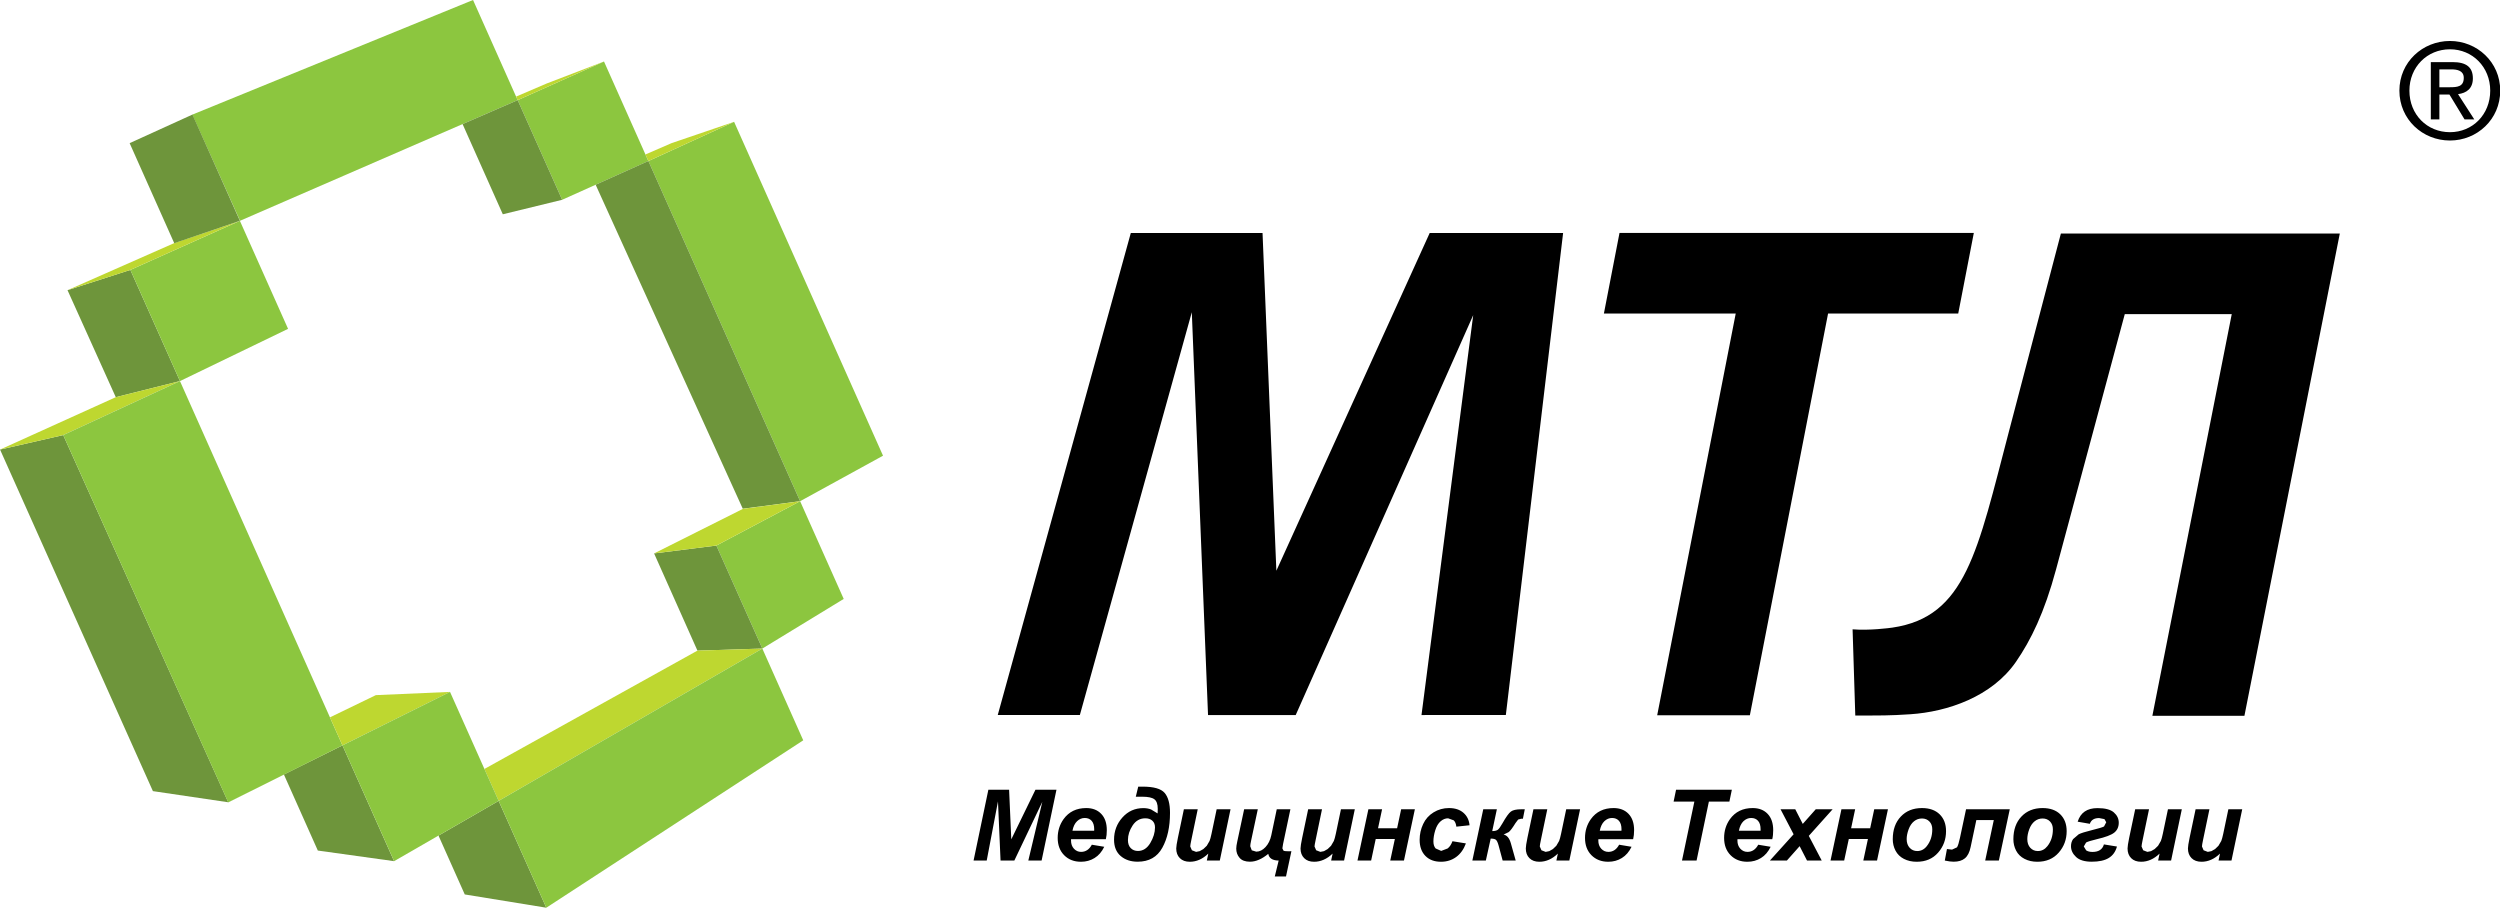 <?xml version="1.0" encoding="UTF-8"?>
<svg xmlns="http://www.w3.org/2000/svg" xmlns:xlink="http://www.w3.org/1999/xlink" width="840.8pt" height="305.3pt" viewBox="0 0 840.8 305.3" version="1.1">
<defs>
<clipPath id="clip1">
  <path d="M 147 269 L 184 269 L 184 305.301 L 147 305.301 Z M 147 269 "/>
</clipPath>
<clipPath id="clip2">
  <path d="M 167 218 L 271 218 L 271 305.301 L 167 305.301 Z M 167 218 "/>
</clipPath>
<clipPath id="clip3">
  <path d="M 806 13 L 840.801 13 L 840.801 48 L 806 48 Z M 806 13 "/>
</clipPath>
</defs>
<g id="surface1">
<path style=" stroke:none;fill-rule:evenodd;fill:rgb(0%,0%,0%);fill-opacity:1;" d="M 588.516 240.547 L 557.348 240.547 L 583.758 105.457 L 539.422 105.457 L 544.672 78.344 L 663.836 78.344 L 658.59 105.457 L 614.816 105.457 Z M 588.516 240.547 "/>
<path style=" stroke:none;fill-rule:evenodd;fill:rgb(0%,0%,0%);fill-opacity:1;" d="M 693.117 78.531 L 786.926 78.531 L 754.844 240.734 L 723.887 240.734 L 750.582 105.648 L 714.605 105.648 L 691.496 191.488 C 687.535 206.188 682.992 215.336 678.035 222.547 C 669.926 234.328 654.973 239.395 642.449 240.219 C 635.523 240.684 632.352 240.645 623.969 240.637 L 623.062 211.656 C 628.699 212.109 635.406 211.23 636.422 211.082 C 661.188 207.477 665.078 185.363 675.602 145.27 Z M 693.117 78.531 "/>
<path style=" stroke:none;fill-rule:evenodd;fill:rgb(0%,0%,0%);fill-opacity:1;" d="M 341.141 289.422 L 336.504 289.422 L 335.641 269.527 L 331.852 289.422 L 327.43 289.422 L 332.406 265.613 L 339.383 265.613 L 340.117 282.289 L 348.238 265.613 L 355.309 265.613 L 350.312 289.422 L 345.844 289.422 L 350.551 269.672 Z M 371.918 282.242 L 360.219 282.242 L 360.207 282.66 C 360.207 283.812 360.535 284.738 361.188 285.441 C 361.852 286.148 362.645 286.504 363.59 286.504 C 365.129 286.504 366.344 285.699 367.207 284.094 L 371.383 284.789 C 370.57 286.477 369.488 287.734 368.121 288.57 C 366.762 289.414 365.238 289.828 363.555 289.828 C 361.234 289.828 359.348 289.094 357.898 287.625 C 356.449 286.156 355.723 284.219 355.723 281.809 C 355.723 279.441 356.387 277.34 357.691 275.5 C 359.477 273.016 362.023 271.766 365.34 271.766 C 367.449 271.766 369.129 272.418 370.367 273.723 C 371.621 275.027 372.242 276.852 372.242 279.207 C 372.242 280.332 372.137 281.348 371.918 282.242 Z M 367.984 279.398 L 368.004 278.926 C 368.004 277.656 367.711 276.695 367.141 276.055 C 366.57 275.418 365.801 275.102 364.828 275.102 C 363.871 275.102 363.008 275.457 362.25 276.18 C 361.477 276.914 360.961 277.984 360.688 279.398 Z M 381.988 267.953 L 382.812 264.562 L 384.289 264.562 C 388.004 264.562 390.469 265.258 391.684 266.664 C 392.898 268.078 393.496 270.316 393.496 273.371 C 393.496 278.082 392.637 282.008 390.906 285.125 C 389.184 288.25 386.418 289.809 382.621 289.809 C 380.309 289.809 378.406 289.176 376.922 287.906 C 375.426 286.629 374.676 284.789 374.676 282.391 C 374.676 279.516 375.617 277.023 377.492 274.93 C 379.379 272.828 381.715 271.785 384.535 271.785 C 385.457 271.785 386.32 271.93 387.109 272.23 L 389.328 273.57 L 389.375 272.031 C 389.375 270.441 388.992 269.375 388.23 268.805 C 387.469 268.234 386.109 267.953 384.16 267.953 Z M 385.195 275.211 C 383.402 275.211 381.977 276.02 380.926 277.613 C 379.875 279.207 379.348 280.848 379.348 282.531 C 379.348 283.703 379.664 284.609 380.293 285.242 C 380.918 285.879 381.734 286.195 382.719 286.195 C 384.414 286.195 385.793 285.309 386.859 283.531 C 387.914 281.754 388.449 280.004 388.449 278.285 C 388.449 277.305 388.16 276.551 387.559 276.02 C 386.973 275.484 386.184 275.211 385.195 275.211 Z M 398.164 272.176 L 402.82 272.176 L 400.691 282.391 C 400.43 283.613 400.301 284.383 400.301 284.68 L 400.855 285.961 L 402.27 286.504 L 403.48 286.258 L 404.715 285.551 L 405.859 284.453 L 406.801 282.832 C 407 282.336 407.227 281.52 407.461 280.395 L 409.184 272.176 L 413.852 272.176 L 410.242 289.422 L 405.883 289.422 L 406.375 287.082 C 404.473 288.914 402.395 289.828 400.156 289.828 C 398.734 289.828 397.621 289.422 396.812 288.613 C 395.996 287.801 395.59 286.711 395.59 285.352 C 395.59 284.746 395.781 283.566 396.145 281.789 Z M 418.43 272.176 L 423.023 272.176 L 420.766 282.762 C 420.582 283.613 420.484 284.219 420.484 284.617 L 420.992 285.977 L 422.496 286.43 C 423.621 286.43 424.652 285.922 425.613 284.891 C 426.566 283.867 427.227 282.531 427.562 280.91 L 429.395 272.176 L 433.988 272.176 L 431.516 283.883 L 431.289 285.316 L 431.652 286.078 C 431.883 286.23 432.465 286.305 433.383 286.305 L 434.324 286.277 L 432.512 294.77 L 428.738 294.77 L 430.039 289.422 C 427.961 289.395 426.793 288.633 426.547 287.164 C 425.469 288.043 424.426 288.707 423.402 289.141 C 422.379 289.594 421.371 289.809 420.387 289.809 C 418.816 289.809 417.656 289.383 416.906 288.516 C 416.152 287.664 415.773 286.621 415.773 285.398 C 415.773 284.836 415.891 284.02 416.125 282.977 Z M 439.961 272.176 L 444.617 272.176 L 442.5 282.391 C 442.234 283.613 442.098 284.383 442.098 284.68 L 442.652 285.961 L 444.066 286.504 L 445.289 286.258 L 446.523 285.551 L 447.656 284.453 L 448.598 282.832 C 448.805 282.336 449.031 281.52 449.27 280.395 L 450.988 272.176 L 455.648 272.176 L 452.039 289.422 L 447.691 289.422 L 448.18 287.082 C 446.27 288.914 444.191 289.828 441.953 289.828 C 440.543 289.828 439.426 289.422 438.621 288.613 C 437.805 287.801 437.395 286.711 437.395 285.352 C 437.395 284.746 437.578 283.566 437.949 281.789 Z M 460.215 272.176 L 464.82 272.176 L 463.461 278.555 L 469.875 278.555 L 471.234 272.176 L 475.848 272.176 L 472.18 289.422 L 467.566 289.422 L 469.117 282.18 L 462.68 282.18 L 461.141 289.422 L 456.547 289.422 Z M 488.492 282.922 L 493.012 283.656 C 492.27 285.668 491.164 287.199 489.707 288.25 C 488.246 289.305 486.551 289.828 484.621 289.828 C 482.43 289.828 480.68 289.176 479.391 287.863 C 478.105 286.547 477.453 284.746 477.453 282.453 C 477.453 280.586 477.852 278.809 478.633 277.141 C 479.41 275.473 480.578 274.168 482.148 273.207 C 483.723 272.246 485.445 271.766 487.312 271.766 C 489.352 271.766 490.977 272.301 492.188 273.363 C 493.402 274.422 494.082 275.816 494.238 277.551 L 489.797 278.023 C 489.688 277.062 489.398 276.352 488.918 275.898 L 487.023 275.211 C 486.125 275.211 485.281 275.547 484.512 276.215 C 483.723 276.887 483.129 277.895 482.707 279.234 C 482.293 280.566 482.086 281.828 482.086 282.996 C 482.086 284.012 482.34 284.789 482.836 285.352 L 484.703 286.18 L 486.859 285.359 C 487.559 284.828 488.094 284.012 488.492 282.922 Z M 498.848 272.176 L 503.426 272.176 L 501.867 279.516 C 502.738 279.508 503.363 279.352 503.754 279.055 C 504.141 278.754 504.648 278.059 505.273 276.949 C 506.508 274.766 507.461 273.434 508.156 272.934 C 508.844 272.43 509.996 272.176 511.609 272.176 L 512.816 272.176 L 512.184 275.355 L 511.609 275.355 L 510.586 275.629 L 509.699 276.805 C 508.691 278.445 507.93 279.453 507.402 279.852 L 505.684 280.684 C 506.816 280.895 507.641 281.879 508.137 283.641 L 509.762 289.422 L 505.375 289.422 L 503.996 284.316 C 503.719 283.305 503.41 282.668 503.074 282.414 C 502.746 282.164 502.164 282.035 501.352 282.035 L 499.719 289.422 L 495.18 289.422 Z M 515.723 272.176 L 520.383 272.176 L 518.254 282.391 C 517.992 283.613 517.863 284.383 517.863 284.68 L 518.418 285.961 L 519.828 286.504 L 521.043 286.258 L 522.277 285.551 L 523.418 284.453 L 524.363 282.832 C 524.562 282.336 524.789 281.52 525.023 280.395 L 526.746 272.176 L 531.414 272.176 L 527.797 289.422 L 523.445 289.422 L 523.934 287.082 C 522.031 288.914 519.957 289.828 517.719 289.828 C 516.297 289.828 515.18 289.422 514.375 288.613 C 513.559 287.801 513.16 286.711 513.16 285.352 C 513.16 284.746 513.34 283.566 513.703 281.789 Z M 549.258 282.242 L 537.566 282.242 L 537.547 282.66 C 537.547 283.812 537.875 284.738 538.527 285.441 C 539.188 286.148 539.984 286.504 540.93 286.504 C 542.477 286.504 543.684 285.699 544.543 284.094 L 548.723 284.789 C 547.906 286.477 546.828 287.734 545.461 288.57 C 544.098 289.414 542.578 289.828 540.895 289.828 C 538.582 289.828 536.695 289.094 535.234 287.625 C 533.793 286.156 533.07 284.219 533.07 281.809 C 533.07 279.441 533.723 277.34 535.027 275.5 C 536.812 273.016 539.359 271.766 542.68 271.766 C 544.789 271.766 546.477 272.418 547.715 273.723 C 548.957 275.027 549.582 276.852 549.582 279.207 C 549.582 280.332 549.473 281.348 549.258 282.242 Z M 545.324 279.398 L 545.344 278.926 C 545.344 277.656 545.059 276.695 544.48 276.055 C 543.91 275.418 543.137 275.102 542.18 275.102 C 541.207 275.102 540.348 275.457 539.586 276.18 C 538.816 276.914 538.309 277.984 538.035 279.398 Z M 570.59 289.422 L 565.688 289.422 L 569.848 269.594 L 562.867 269.594 L 563.691 265.613 L 582.453 265.613 L 581.629 269.594 L 574.73 269.594 Z M 596.047 282.242 C 596.266 281.348 596.363 280.332 596.363 279.207 C 596.363 276.852 595.738 275.027 594.496 273.723 C 593.254 272.418 591.578 271.766 589.465 271.766 C 586.148 271.766 583.605 273.016 581.812 275.5 C 580.504 277.34 579.852 279.441 579.852 281.809 C 579.852 284.219 580.578 286.156 582.027 287.625 C 583.477 289.094 585.359 289.828 587.684 289.828 C 589.367 289.828 590.891 289.414 592.25 288.57 C 593.609 287.734 594.688 286.477 595.504 284.789 L 591.332 284.094 C 590.465 285.699 589.258 286.504 587.711 286.504 C 586.766 286.504 585.969 286.148 585.309 285.441 C 584.656 284.738 584.328 283.812 584.328 282.66 L 584.348 282.242 Z M 592.113 279.398 L 584.82 279.398 C 585.09 277.984 585.609 276.914 586.367 276.18 C 587.141 275.457 588 275.102 588.961 275.102 C 589.922 275.102 590.691 275.418 591.262 276.055 C 591.844 276.695 592.121 277.656 592.121 278.926 Z M 605.254 284.582 L 600.961 289.422 L 595.25 289.422 L 603.227 280.586 L 598.836 272.176 L 603.785 272.176 L 606.305 277.098 L 610.672 272.176 L 616.348 272.176 L 608.336 281.121 L 612.688 289.422 L 607.738 289.422 Z M 619.309 272.176 L 615.641 289.422 L 620.234 289.422 L 621.785 282.18 L 628.219 282.18 L 626.668 289.422 L 631.285 289.422 L 634.953 272.176 L 630.34 272.176 L 628.973 278.555 L 622.566 278.555 L 623.922 272.176 Z M 636.574 282.262 C 636.574 279.07 637.48 276.516 639.285 274.621 C 641.078 272.719 643.453 271.766 646.391 271.766 C 648.938 271.766 650.914 272.477 652.344 273.871 C 653.777 275.273 654.492 277.16 654.492 279.535 C 654.492 282.324 653.605 284.738 651.809 286.773 C 650.023 288.812 647.633 289.828 644.633 289.828 C 643.012 289.828 641.57 289.504 640.309 288.852 C 639.059 288.207 638.125 287.281 637.5 286.094 C 636.883 284.91 636.574 283.621 636.574 282.262 Z M 649.863 278.926 C 649.863 277.82 649.543 276.941 648.891 276.273 C 648.25 275.609 647.414 275.273 646.41 275.273 C 645.391 275.273 644.508 275.582 643.727 276.215 C 642.945 276.832 642.34 277.738 641.902 278.926 C 641.469 280.113 641.25 281.203 641.25 282.199 C 641.25 283.434 641.594 284.41 642.266 285.137 C 642.938 285.859 643.777 286.223 644.797 286.223 C 646.074 286.223 647.152 285.676 648.012 284.582 C 649.246 283.031 649.863 281.148 649.863 278.926 Z M 661.219 272.176 L 659.176 281.789 C 658.832 283.395 658.5 284.453 658.18 284.969 L 656.504 285.75 L 654.801 285.543 L 654.074 289.422 C 655.281 289.684 656.27 289.809 657.039 289.809 C 658.672 289.809 659.93 289.43 660.836 288.668 C 661.75 287.906 662.395 286.648 662.758 284.891 L 664.68 275.809 L 670.551 275.809 L 667.66 289.422 L 672.254 289.422 L 675.926 272.176 Z M 677.141 282.262 C 677.141 279.07 678.047 276.516 679.848 274.621 C 681.645 272.719 684.02 271.766 686.957 271.766 C 689.5 271.766 691.488 272.477 692.91 273.871 C 694.34 275.273 695.059 277.16 695.059 279.535 C 695.059 282.324 694.168 284.738 692.375 286.773 C 690.586 288.812 688.195 289.828 685.195 289.828 C 683.574 289.828 682.133 289.504 680.883 288.852 C 679.625 288.207 678.688 287.281 678.062 286.094 C 677.449 284.91 677.141 283.621 677.141 282.262 Z M 690.426 278.926 C 690.426 277.82 690.105 276.941 689.453 276.273 C 688.812 275.609 687.988 275.273 686.973 275.273 C 685.957 275.273 685.07 275.582 684.293 276.215 C 683.512 276.832 682.902 277.738 682.469 278.926 C 682.031 280.113 681.824 281.203 681.824 282.199 C 681.824 283.434 682.16 284.41 682.832 285.137 C 683.504 285.859 684.344 286.223 685.359 286.223 C 686.637 286.223 687.715 285.676 688.578 284.582 C 689.809 283.031 690.426 281.148 690.426 278.926 Z M 702.852 277.062 L 698.762 276.352 C 699.715 273.309 701.926 271.785 705.414 271.785 C 707.996 271.785 709.828 272.266 710.926 273.227 C 712.031 274.195 712.582 275.348 712.582 276.688 C 712.582 278.121 712.066 279.234 711.051 280.039 C 710.035 280.84 708.098 281.562 705.262 282.223 C 703.34 282.68 702.117 283.059 701.602 283.348 L 700.82 284.68 L 701.625 285.996 C 702.16 286.34 702.871 286.523 703.75 286.523 C 705.824 286.523 707.109 285.676 707.59 283.992 L 711.977 284.707 C 711.496 286.449 710.582 287.727 709.211 288.559 C 707.852 289.395 705.941 289.809 703.484 289.809 C 701.102 289.809 699.344 289.277 698.219 288.215 C 697.078 287.145 696.516 285.941 696.516 284.602 C 696.516 283.695 696.75 282.895 697.223 282.207 L 699.109 280.586 C 699.887 280.195 701.348 279.734 703.484 279.207 C 705.742 278.652 707.129 278.238 707.629 277.957 L 708.371 276.543 L 707.77 275.484 L 705.969 275.129 C 704.328 275.129 703.285 275.773 702.852 277.062 Z M 718.105 272.176 L 722.762 272.176 L 720.633 282.391 C 720.379 283.613 720.242 284.383 720.242 284.68 L 720.797 285.961 L 722.207 286.504 L 723.43 286.258 L 724.656 285.551 L 725.797 284.453 L 726.742 282.832 C 726.938 282.336 727.168 281.52 727.402 280.395 L 729.125 272.176 L 733.789 272.176 L 730.184 289.422 L 725.824 289.422 L 726.312 287.082 C 724.41 288.914 722.336 289.828 720.098 289.828 C 718.676 289.828 717.559 289.422 716.754 288.613 C 715.938 287.801 715.539 286.711 715.539 285.352 C 715.539 284.746 715.719 283.566 716.082 281.789 Z M 738.422 272.176 L 743.078 272.176 L 740.949 282.391 C 740.688 283.613 740.562 284.383 740.562 284.68 L 741.113 285.961 L 742.527 286.504 L 743.742 286.258 L 744.977 285.551 L 746.109 284.453 L 747.059 282.832 C 747.258 282.336 747.484 281.52 747.723 280.395 L 749.441 272.176 L 754.102 272.176 L 750.492 289.422 L 746.145 289.422 L 746.633 287.082 C 744.727 288.914 742.656 289.828 740.414 289.828 C 738.992 289.828 737.875 289.422 737.07 288.613 C 736.254 287.801 735.848 286.711 735.848 285.352 C 735.848 284.746 736.031 283.566 736.398 281.789 Z M 738.422 272.176 "/>
<path style=" stroke:none;fill-rule:evenodd;fill:rgb(43.138%,58.397%,23.143%);fill-opacity:1;" d="M 0.016 151.199 L 21.258 146.328 L 76.766 269.82 L 51.426 266.074 Z M 0.016 151.199 "/>
<path style=" stroke:none;fill-rule:evenodd;fill:rgb(43.138%,58.397%,23.143%);fill-opacity:1;" d="M 22.707 97.59 L 43.84 90.777 L 60.527 128.168 L 38.938 133.578 Z M 22.707 97.59 "/>
<path style=" stroke:none;fill-rule:evenodd;fill:rgb(74.414%,84.375%,18.822%);fill-opacity:1;" d="M 0.016 151.199 L 38.938 133.578 L 60.516 128.168 L 21.258 146.328 Z M 0.016 151.199 "/>
<path style=" stroke:none;fill-rule:evenodd;fill:rgb(43.138%,58.397%,23.143%);fill-opacity:1;" d="M 95.473 260.465 L 115.172 250.688 L 132.535 289.629 L 106.891 286.059 Z M 95.473 260.465 "/>
<path style=" stroke:none;fill-rule:evenodd;fill:rgb(54.881%,77.734%,24.706%);fill-opacity:1;" d="M 21.258 146.328 L 60.527 128.168 L 115.172 250.688 L 76.758 269.863 Z M 21.258 146.328 "/>
<path style=" stroke:none;fill-rule:evenodd;fill:rgb(54.881%,77.734%,24.706%);fill-opacity:1;" d="M 218.062 54.164 L 246.891 40.969 L 296.98 153.262 L 269.094 168.562 Z M 218.062 54.164 "/>
<path style=" stroke:none;fill-rule:evenodd;fill:rgb(54.881%,77.734%,24.706%);fill-opacity:1;" d="M 43.84 90.777 L 80.68 74.273 L 96.883 110.594 L 60.527 128.168 Z M 43.84 90.777 "/>
<path style=" stroke:none;fill-rule:evenodd;fill:rgb(54.881%,77.734%,24.706%);fill-opacity:1;" d="M 64.684 38.551 L 159.09 -0.004 L 174.105 33.68 L 80.734 74.246 Z M 64.684 38.551 "/>
<path style=" stroke:none;fill-rule:evenodd;fill:rgb(54.881%,77.734%,24.706%);fill-opacity:1;" d="M 240.926 183.48 L 269.094 168.562 L 283.758 201.43 L 256.387 218.125 Z M 240.926 183.48 "/>
<path style=" stroke:none;fill-rule:evenodd;fill:rgb(54.881%,77.734%,24.706%);fill-opacity:1;" d="M 174.105 33.68 L 203.137 20.684 L 218.062 54.164 L 189.059 67.195 Z M 174.105 33.68 "/>
<path style=" stroke:none;fill-rule:evenodd;fill:rgb(43.138%,58.397%,23.143%);fill-opacity:1;" d="M 200.324 62.129 L 218.062 54.152 L 269.094 168.562 L 249.809 171.098 Z M 200.324 62.129 "/>
<path style=" stroke:none;fill-rule:evenodd;fill:rgb(43.138%,58.397%,23.143%);fill-opacity:1;" d="M 219.984 186.125 L 240.926 183.48 L 256.387 218.125 L 234.562 218.816 Z M 219.984 186.125 "/>
<path style=" stroke:none;fill-rule:evenodd;fill:rgb(74.414%,84.375%,18.822%);fill-opacity:1;" d="M 22.707 97.59 L 58.594 81.758 L 80.68 74.273 L 43.84 90.777 Z M 22.707 97.59 "/>
<path style=" stroke:none;fill-rule:evenodd;fill:rgb(74.414%,84.375%,18.822%);fill-opacity:1;" d="M 110.965 241.262 L 126.402 233.785 L 151.352 232.699 L 115.172 250.688 Z M 110.965 241.262 "/>
<path style=" stroke:none;fill-rule:evenodd;fill:rgb(74.414%,84.375%,18.822%);fill-opacity:1;" d="M 219.984 186.125 L 249.891 171.125 L 269.094 168.562 L 240.926 183.48 Z M 219.984 186.125 "/>
<path style=" stroke:none;fill-rule:evenodd;fill:rgb(74.414%,84.375%,18.822%);fill-opacity:1;" d="M 162.914 258.617 L 234.562 218.816 L 256.387 218.125 L 167.699 269.355 Z M 162.914 258.617 "/>
<g clip-path="url(#clip1)" clip-rule="nonzero">
<path style=" stroke:none;fill-rule:evenodd;fill:rgb(43.138%,58.397%,23.143%);fill-opacity:1;" d="M 147.473 281.02 L 167.699 269.355 L 183.73 305.281 L 156.309 300.82 Z M 147.473 281.02 "/>
</g>
<path style=" stroke:none;fill-rule:evenodd;fill:rgb(43.138%,58.397%,23.143%);fill-opacity:1;" d="M 43.598 48.145 L 64.738 38.52 L 80.68 74.262 L 58.605 81.797 Z M 43.598 48.145 "/>
<path style=" stroke:none;fill-rule:evenodd;fill:rgb(43.138%,58.397%,23.143%);fill-opacity:1;" d="M 155.574 41.73 L 174.105 33.68 L 189.059 67.195 L 169.105 72.07 Z M 155.574 41.73 "/>
<g clip-path="url(#clip2)" clip-rule="nonzero">
<path style=" stroke:none;fill-rule:evenodd;fill:rgb(54.881%,77.734%,24.706%);fill-opacity:1;" d="M 167.699 269.355 L 256.387 218.125 L 270.145 248.984 L 183.73 305.281 Z M 167.699 269.355 "/>
</g>
<path style=" stroke:none;fill-rule:evenodd;fill:rgb(54.881%,77.734%,24.706%);fill-opacity:1;" d="M 115.172 250.688 L 151.352 232.699 L 167.711 269.355 L 132.547 289.629 Z M 115.172 250.688 "/>
<path style=" stroke:none;fill-rule:evenodd;fill:rgb(74.414%,84.375%,18.822%);fill-opacity:1;" d="M 173.582 32.484 L 183.812 28.098 L 203.137 20.676 L 174.105 33.68 Z M 173.582 32.484 "/>
<path style=" stroke:none;fill-rule:evenodd;fill:rgb(74.414%,84.375%,18.822%);fill-opacity:1;" d="M 217.074 51.953 L 225.91 48.117 L 246.891 40.969 L 218.062 54.164 Z M 217.074 51.953 "/>
<path style=" stroke:none;fill-rule:evenodd;fill:rgb(0%,0%,0%);fill-opacity:1;" d="M 435.773 240.48 L 406.285 240.48 L 400.828 105.012 L 363.18 240.465 L 335.566 240.465 L 380.309 78.371 L 424.617 78.371 L 429.266 191.945 L 480.832 78.371 L 525.703 78.371 L 506.445 240.465 L 478.078 240.48 L 495.469 105.992 Z M 435.773 240.48 "/>
<g clip-path="url(#clip3)" clip-rule="nonzero">
<path style=" stroke:none;fill-rule:evenodd;fill:rgb(0%,0%,0%);fill-opacity:1;" d="M 823.965 47.258 C 833.082 47.258 840.875 40.16 840.875 30.484 C 840.875 20.887 833.082 13.781 823.965 13.781 C 814.766 13.781 806.965 20.887 806.965 30.484 C 806.965 40.16 814.766 47.258 823.965 47.258 Z M 810.332 30.484 C 810.332 22.543 816.297 16.578 823.965 16.578 C 831.551 16.578 837.512 22.543 837.512 30.484 C 837.512 38.551 831.551 44.457 823.965 44.457 C 816.297 44.457 810.332 38.551 810.332 30.484 Z M 820.41 31.789 L 823.793 31.789 L 828.875 40.16 L 832.156 40.16 L 826.684 31.66 C 829.492 31.309 831.676 29.82 831.676 26.359 C 831.676 22.543 829.402 20.887 824.844 20.887 L 817.531 20.887 L 817.531 40.16 L 820.41 40.16 Z M 820.41 23.332 L 824.41 23.332 C 826.465 23.332 828.613 23.77 828.613 26.188 C 828.613 29.168 826.422 29.34 823.918 29.34 L 820.41 29.34 Z M 820.41 23.332 "/>
</g>
</g>
</svg>
